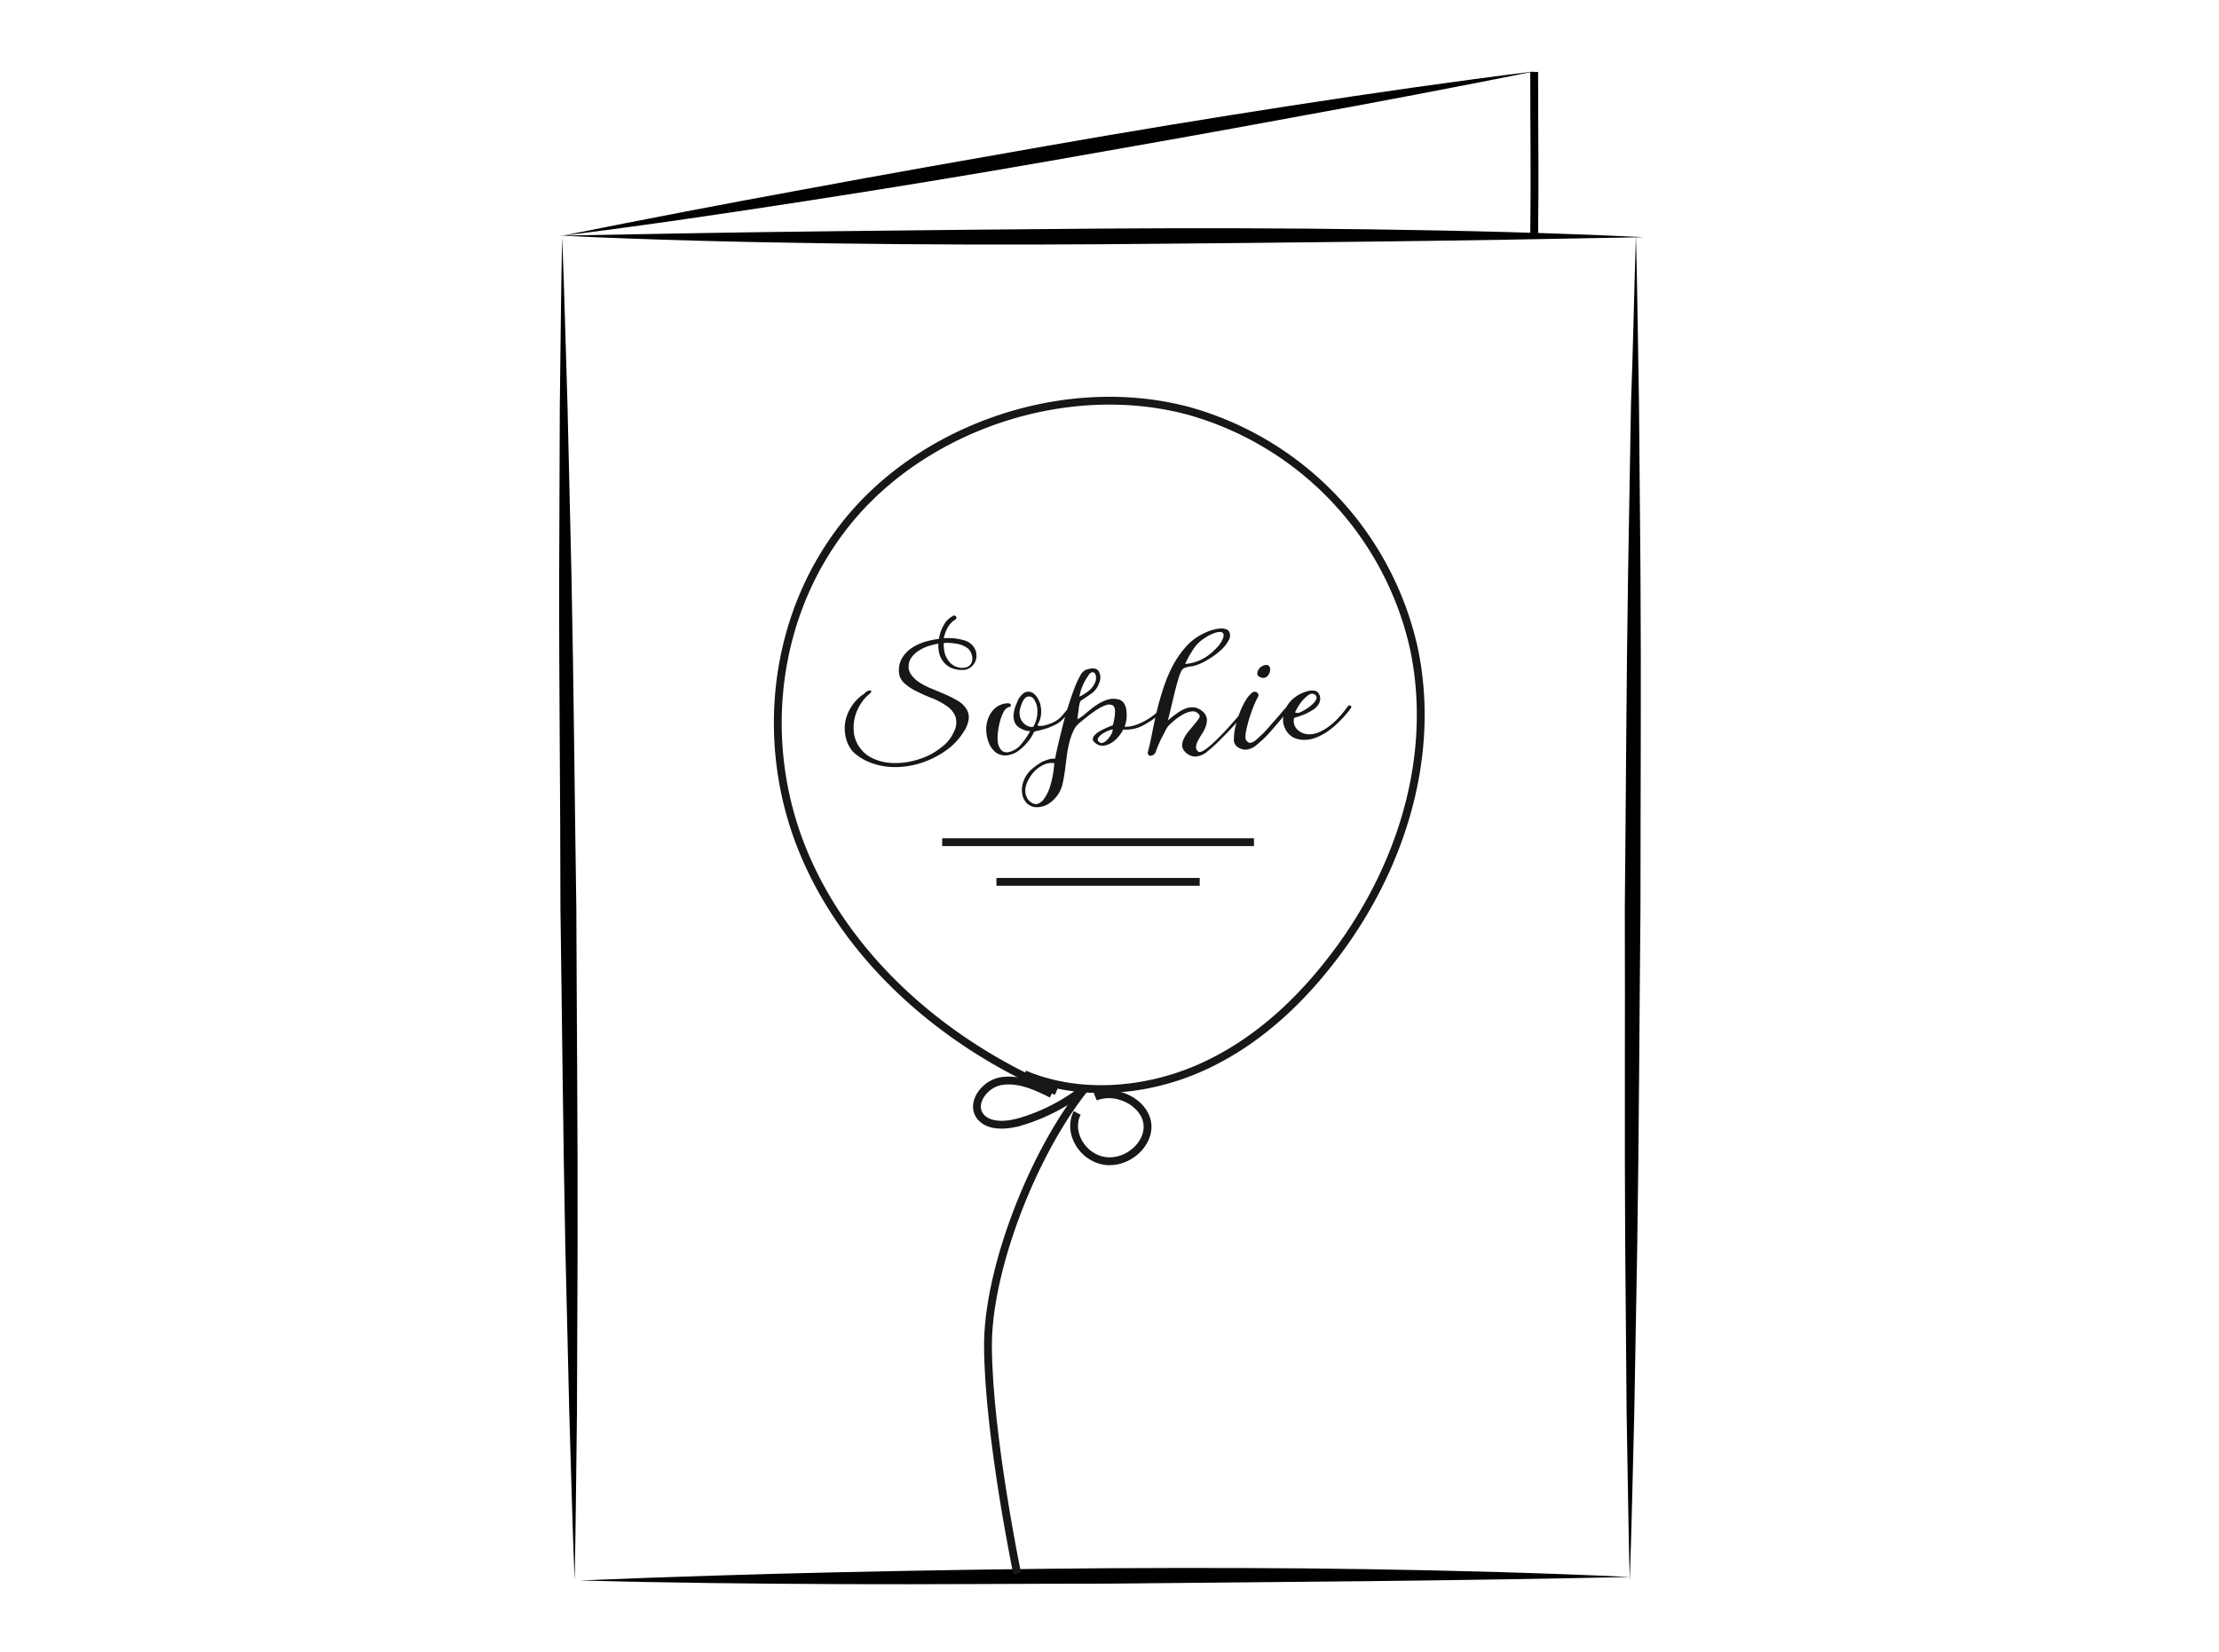 <svg viewBox="0 0 283.49 211" xmlns="http://www.w3.org/2000/svg"><path d="m71.82 30.27c.29 7.15.45 14.3.68 21.45l.5 21.45c.3 14.3.41 28.6.63 42.9.05 14.31.19 28.61.16 42.91l-.08 21.46c-.1 7.15-.14 14.3-.3 21.45-.29-7.15-.45-14.3-.68-21.45l-.51-21.44c-.29-14.3-.41-28.6-.62-42.9 0-14.3-.19-28.6-.16-42.91l.08-21.45c.1-7.16.14-14.32.3-21.47z"/><path d="m71.89 30.1q15.45-3.1 30.94-5.93c10.32-1.92 20.66-3.74 31-5.55s20.7-3.52 31.08-5.12 20.78-3.1 31.2-4.39q-15.45 3.09-30.94 5.89c-10.32 1.92-20.66 3.74-31 5.55s-20.7 3.51-31.08 5.11-20.77 3.15-31.2 4.44z"/><path d="m71.52 30.1c11.55-.22 23.08-.43 34.62-.56s23.08-.26 34.62-.34 23.09-.06 34.63.1 23.09.44 34.63 1c-11.55.22-23.09.43-34.63.56s-23.07.26-34.62.34-23.08.05-34.63-.11-23.09-.44-34.62-.99z"/><path d="m196 9.19c0 8 .1 12.89 0 20.91" fill="none" stroke="#000" stroke-miterlimit="5"/><path d="m209 30.1c.19 7.16.26 14.32.39 21.48l.19 21.48c.1 14.31 0 28.63 0 42.94-.14 14.32-.19 28.64-.41 42.95l-.38 21.47c-.19 7.16-.32 14.32-.58 21.47-.19-7.16-.26-14.32-.4-21.48l-.18-21.47c-.1-14.32 0-28.64-.05-42.95.15-14.32.19-28.64.42-42.95l.37-21.47c.27-7.16.4-14.31.63-21.47z"/><path d="m74.13 201.89q16.77-.69 33.53-1.06t33.54-.5c11.18-.06 22.37-.06 33.55.12s22.36.48 33.54 1q-16.78.35-33.54.53l-33.54.32c-11.17 0-22.35.11-33.54.06s-22.36-.16-33.54-.47z"/><path d="m130.88 137.23c6.93 2.93 15.27 2.28 22.18-.7s12.5-8.08 16.92-13.76c9-11.49 13.58-26.15 10.64-40a40.69 40.69 0 0 0 -28.94-30.33c-15.53-4.06-33.26 2.06-43.05 13.78s-11.73 28.16-6.24 42 17.88 25 32.58 31.17" fill="none" stroke="#181716" stroke-miterlimit="10"/><path d="m134.35 139.75c-2-1-4.17-2-6.4-1.65s-4 2.9-2.69 4.54c1.13 1.36 3.42 1.16 5.19.63a24.45 24.45 0 0 0 8.17-4.27" fill="none" stroke="#181716" stroke-miterlimit="10"/><path d="m137.62 142.17c-1.27 2.42.63 5.71 3.53 6.13s5.82-2.2 5.42-4.85-4-4.45-6.64-3.34" fill="none" stroke="#181716" stroke-miterlimit="10"/><path d="m138.62 139c-6.59 8.17-12.46 23.14-12.4 33 .06 11.38 3.73 29 3.73 29" fill="none" stroke="#181716" stroke-miterlimit="10"/><g fill="#181716"><path d="m111.1 88.63a4.92 4.92 0 0 0 -1.19 1.37 5.67 5.67 0 0 0 -.71 1.68 5.47 5.47 0 0 0 -.12 1.8 3.82 3.82 0 0 0 .53 1.66 4.17 4.17 0 0 0 1.66 1.62 6.18 6.18 0 0 0 2.26.67 8.76 8.76 0 0 0 2.54-.11 10.53 10.53 0 0 0 2.46-.77 8.92 8.92 0 0 0 2-1.3 4.51 4.51 0 0 0 1.28-1.66 2.56 2.56 0 0 0 .27-2 2.89 2.89 0 0 0 -1.08-1.37 9.06 9.06 0 0 0 -1.84-1c-.71-.27-1.38-.57-2-.88a6.57 6.57 0 0 1 -1.64-1.08 2.06 2.06 0 0 1 -.68-1.6 3 3 0 0 1 .45-1.67 4.12 4.12 0 0 1 1.18-1.21 6.27 6.27 0 0 1 1.65-.78 11.82 11.82 0 0 1 1.84-.39 4.87 4.87 0 0 1 .6-1.74 2.77 2.77 0 0 1 1.14-1.16.28.28 0 1 1 .4.4 2.88 2.88 0 0 0 -1 1 4.49 4.49 0 0 0 -.52 1.42 7.25 7.25 0 0 1 2.59.26 2.21 2.21 0 0 1 1.29.94 2 2 0 0 1 .28 1.26 1.88 1.88 0 0 1 -.56 1.11 1.67 1.67 0 0 1 -1.24.48 3.49 3.49 0 0 1 -1.48-.29 2.55 2.55 0 0 1 -.95-.78 2.8 2.8 0 0 1 -.51-1.01 4.6 4.6 0 0 1 -.12-1.28 9.17 9.17 0 0 0 -1.37.35 5.18 5.18 0 0 0 -1.2.6 3.34 3.34 0 0 0 -.86.81 1.91 1.91 0 0 0 -.36 1 1.73 1.73 0 0 0 .36 1.26 4.05 4.05 0 0 0 1.11 1 10.66 10.66 0 0 0 1.55.77c.57.24 1.14.47 1.7.72a11.82 11.82 0 0 1 1.55.79 3.23 3.23 0 0 1 1.08 1 2 2 0 0 1 .32 1.31 3.94 3.94 0 0 1 -.73 1.78 8 8 0 0 1 -1.75 1.94 11.27 11.27 0 0 1 -2.28 1.39 10.93 10.93 0 0 1 -2.59.85 10.57 10.57 0 0 1 -2.67.18 8.74 8.74 0 0 1 -2.53-.55 6.76 6.76 0 0 1 -2.18-1.33 4.14 4.14 0 0 1 -1-2 5 5 0 0 1 0-2.1 5.54 5.54 0 0 1 .87-1.92 5.67 5.67 0 0 1 1.56-1.49.78.78 0 0 1 .3-.26 1.08 1.08 0 0 1 .36-.12c.11 0 .17 0 .19.07s-.04.19-.21.36zm12-3.34a1.11 1.11 0 0 0 .8-.31 1.07 1.07 0 0 0 .31-.66 1.69 1.69 0 0 0 -.1-.79 1.67 1.67 0 0 0 -.44-.69 3.24 3.24 0 0 0 -1.37-.59 6.58 6.58 0 0 0 -1.73-.11 4.63 4.63 0 0 0 .1 1.17 2.75 2.75 0 0 0 .44 1 2.17 2.17 0 0 0 2 1z"/><path d="m136.69 90.26a.4.4 0 0 1 .23-.12.27.27 0 0 1 .18 0 .18.18 0 0 1 .08.14.25.25 0 0 1 -.1.21c-.18.19-.38.39-.57.62s-.41.45-.64.67a3.66 3.66 0 0 1 -1.13.84 7.58 7.58 0 0 1 -1.21.48c-.39.12-.72.2-1 .26s-.41.11-.43.16-.12.23-.28.53a5.64 5.64 0 0 1 -.69.92 6.65 6.65 0 0 1 -1 .93 3 3 0 0 1 -1.26.55 2.05 2.05 0 0 1 -1.68-.35 3 3 0 0 1 -.91-1.34 4.64 4.64 0 0 1 -.28-1.76 3.8 3.8 0 0 1 .43-1.63 3 3 0 0 1 .81-1 2.69 2.69 0 0 1 1.29-.52 2.16 2.16 0 0 1 .36 0 .34.34 0 0 1 .26.2c0 .11 0 .18-.08.21l-.28.1a1.2 1.2 0 0 0 -.58.6 5.29 5.29 0 0 0 -.45 1.17 10.21 10.21 0 0 0 -.27 1.42 4.91 4.91 0 0 0 0 1.34 1.92 1.92 0 0 0 .44.94 1 1 0 0 0 .94.24 2.76 2.76 0 0 0 1.59-1 8.59 8.59 0 0 0 1.14-1.68.65.65 0 0 0 -.23 0 3.41 3.41 0 0 1 -.55-.14 3.46 3.46 0 0 1 -.66-.34 1.48 1.48 0 0 1 -.52-.63 2.29 2.29 0 0 1 -.15-1 4.51 4.51 0 0 1 .45-1.55 2.45 2.45 0 0 1 .81-1.16 1 1 0 0 1 .88-.18 1.37 1.37 0 0 1 .75.54 2.89 2.89 0 0 1 .51 1 3.72 3.72 0 0 1 .11 1.3 2.93 2.93 0 0 1 -.42 1.3c-.07.12 0 .18.2.2a2.31 2.31 0 0 0 .8-.1 6 6 0 0 0 1.07-.4 3.53 3.53 0 0 0 1-.76l.59-.71zm-4.64 2.51a3.82 3.82 0 0 0 .48-2 2.57 2.57 0 0 0 -.44-1.45.74.74 0 0 0 -.88-.31c-.34.13-.62.59-.85 1.4a2 2 0 0 0 0 1.3 1.66 1.66 0 0 0 .56.8 1.58 1.58 0 0 0 .72.34c.21.04.36.01.41-.08z"/><path d="m148.58 90.26a.43.43 0 0 1 .23-.12.27.27 0 0 1 .18 0 .16.16 0 0 1 .09.14c0 .06 0 .13-.1.21a12.49 12.49 0 0 1 -2.86 2.13 4.61 4.61 0 0 1 -2.63.57 4.05 4.05 0 0 1 -.59.9 3.41 3.41 0 0 1 -.88.78 2.44 2.44 0 0 1 -1 .38 1.39 1.39 0 0 1 -1.06-.32c-.24-.17-.36-.34-.35-.52a.83.83 0 0 1 .26-.52 2.54 2.54 0 0 1 .63-.48 7.84 7.84 0 0 1 .76-.39c.24-.11.54-.24.9-.37a6 6 0 0 0 .29-1.81c0-.4-.14-.66-.35-.76a1.09 1.09 0 0 0 -.83 0 5.26 5.26 0 0 0 -1.11.56 14.31 14.31 0 0 0 -1.18.84l-1.07.86a3 3 0 0 0 -.81 1.1 7.9 7.9 0 0 0 -.51 1.49 14.65 14.65 0 0 0 -.31 1.7c-.07.59-.15 1.17-.22 1.73s-.17 1.09-.27 1.59a4.35 4.35 0 0 1 -.44 1.25 4.42 4.42 0 0 1 -1.12 1.29 2.84 2.84 0 0 1 -1.66.62 1.82 1.82 0 0 1 -1.34-.46 2.19 2.19 0 0 1 -.64-1.25 3.13 3.13 0 0 1 .18-1.63 3.75 3.75 0 0 1 1.12-1.58 8 8 0 0 1 1.23-.86 5.66 5.66 0 0 1 .88-.33 1.83 1.83 0 0 1 .59-.09h.21q.13-.74.39-1.83c.17-.73.36-1.5.56-2.3s.44-1.63.69-2.45.51-1.58.76-2.25a12.62 12.62 0 0 1 .76-1.69 1.72 1.72 0 0 1 .72-.81c.78-.28 1.33-.26 1.63.08a1.6 1.6 0 0 1 .11 1.58 2.62 2.62 0 0 1 -.94 1.32c-.44.32-.9.63-1.37.93a.7.7 0 0 0 -.18.38 5.09 5.09 0 0 0 -.12.67c0 .25-.08.51-.1.76a5.41 5.41 0 0 0 -.05.58 6.93 6.93 0 0 0 1.17-.85 13.7 13.7 0 0 1 1.2-.93 5.93 5.93 0 0 1 1.3-.67 2.64 2.64 0 0 1 1.45-.11 1.17 1.17 0 0 1 .82.52 2.18 2.18 0 0 1 .31.94 5.1 5.1 0 0 1 0 1.1 4.9 4.9 0 0 1 -.23.95 3.78 3.78 0 0 0 1.47-.24 8 8 0 0 0 1.39-.66 7.72 7.72 0 0 0 1.19-.86 7.93 7.93 0 0 0 .85-.81zm-13.89 7.23a2.19 2.19 0 0 0 -1.25.16 3.67 3.67 0 0 0 -1.14.74 4.83 4.83 0 0 0 -.85 1.1 3.4 3.4 0 0 0 -.44 1.22 2 2 0 0 0 .16 1.14 1.58 1.58 0 0 0 .91.82.83.83 0 0 0 .53 0 1.79 1.79 0 0 0 .78-.64 5.38 5.38 0 0 0 .77-1.58 13.24 13.24 0 0 0 .53-2.96zm4.31-11.13a6.47 6.47 0 0 0 -1.1 2.64 7 7 0 0 0 1.22-.77 2.66 2.66 0 0 0 .83-1.17 1.41 1.41 0 0 0 .07-.55.88.88 0 0 0 -.14-.48.35.35 0 0 0 -.36-.15c-.16.02-.35.18-.52.48zm1.38 8.38a.44.44 0 0 0 .52.14 1.56 1.56 0 0 0 .6-.43 3.16 3.16 0 0 0 .48-.67 1.1 1.1 0 0 0 .17-.62 4.76 4.76 0 0 0 -.52.17 3.34 3.34 0 0 0 -.73.37 1.79 1.79 0 0 0 -.55.5.4.4 0 0 0 0 .54z"/><path d="m159.33 90.24a.34.34 0 0 1 .22-.13.26.26 0 0 1 .18 0 .18.18 0 0 1 .09.14.27.27 0 0 1 -.1.21c-.53.51-1.1 1.12-1.73 1.83s-1.26 1.39-1.9 2a17.6 17.6 0 0 1 -1.85 1.71 2.6 2.6 0 0 1 -1.58.65 1.86 1.86 0 0 1 -1.21-.56 1.18 1.18 0 0 1 -.42-.86 2 2 0 0 1 .24-.93 5 5 0 0 1 .62-.93l.71-.86a5.33 5.33 0 0 0 .54-.7c.13-.2.16-.36.08-.48a1 1 0 0 0 -1-.45 3.23 3.23 0 0 0 -1.16.43 7.33 7.33 0 0 0 -1.07.75c-.32.29-.55.49-.68.62a2.86 2.86 0 0 0 -.4.62c-.17.32-.34.67-.52 1s-.34.73-.48 1.07a5.86 5.86 0 0 0 -.26.7.86.86 0 0 1 -.27.33.77.77 0 0 1 -.37.14.33.33 0 0 1 -.29-.11.45.45 0 0 1 -.06-.41q.26-1 .51-2.28c.17-.88.37-1.81.6-2.8s.52-2 .85-3a18.09 18.09 0 0 1 1.2-2.89 12.56 12.56 0 0 1 1.71-2.46 6.94 6.94 0 0 1 2.33-1.71 5.48 5.48 0 0 1 2.1-.6c.53 0 .88.11 1.05.38a1.11 1.11 0 0 1 0 1.06 4.61 4.61 0 0 1 -1.2 1.47 8.62 8.62 0 0 1 -.8.63c-.31.21-.64.42-1 .62a7.76 7.76 0 0 1 -1.06.49 3.59 3.59 0 0 1 -1 .22 3.81 3.81 0 0 0 -.52.14.81.81 0 0 0 -.43.29 4.76 4.76 0 0 0 -.41 1c-.16.5-.32 1.08-.48 1.72l-.48 2c-.16.67-.3 1.25-.43 1.73q.53-.45 1.11-.87a5 5 0 0 1 1.16-.65 2.39 2.39 0 0 1 1.17-.14 2.17 2.17 0 0 1 1.14.65 1.38 1.38 0 0 1 .41.89 2.43 2.43 0 0 1 -.17.94 4.56 4.56 0 0 1 -.48.93c-.2.3-.36.59-.51.87a2 2 0 0 0 -.23.77.66.66 0 0 0 .33.61c.13.09.35 0 .66-.16a8.71 8.71 0 0 0 1.07-.84c.41-.37.83-.79 1.28-1.25s.88-.94 1.29-1.41l1.14-1.29q.43-.54.76-.84zm-5.49-8.69a4.72 4.72 0 0 0 -1.43 1.45 14.11 14.11 0 0 0 -1 1.81 5.45 5.45 0 0 0 2.2-.62 6.65 6.65 0 0 0 1.71-1.32 4 4 0 0 0 .86-1.17c.16-.36.19-.63.08-.8s-.35-.21-.75-.14a5.2 5.2 0 0 0 -1.67.79z"/><path d="m164.5 90.24a.37.37 0 0 1 .22-.13.29.29 0 0 1 .19 0 .2.2 0 0 1 .08.14.24.24 0 0 1 -.1.21c-.3.3-.68.74-1.15 1.32s-1 1.17-1.5 1.76a14.31 14.31 0 0 1 -1.61 1.54 2.45 2.45 0 0 1 -1.47.69 1.87 1.87 0 0 1 -1.21-.47 1.14 1.14 0 0 1 -.31-.93 6.93 6.93 0 0 1 .19-1.53 14.1 14.1 0 0 1 .54-1.76 8.73 8.73 0 0 1 .74-1.56 3.57 3.57 0 0 1 .82-1 .5.5 0 0 1 .72 0 .37.37 0 0 1 .11.4 3.34 3.34 0 0 1 -.17.33q-.17.33-.45 1c-.19.46-.36 1-.52 1.47a15.28 15.28 0 0 0 -.39 1.51 3.46 3.46 0 0 0 -.1 1.17.92.92 0 0 0 .25.35.4.4 0 0 0 .39.13 1.24 1.24 0 0 0 .64-.32c.27-.22.57-.5.91-.83s.68-.71 1-1.1l1-1.12.77-.92c.22-.14.35-.3.41-.35zm-3.5-3.74c-.23-.1-.35-.23-.37-.4a.84.84 0 0 1 .12-.5 1.26 1.26 0 0 1 .39-.44 1.14 1.14 0 0 1 .53-.21.45.45 0 0 1 .54.27 1 1 0 0 1 0 .67 1.24 1.24 0 0 1 -.42.59.77.77 0 0 1 -.79.02z"/><path d="m172.17 90.26c.12-.16.24-.2.37-.11s.14.22 0 .37a14.3 14.3 0 0 1 -1.38 1.6 11.43 11.43 0 0 1 -1.49 1.27 7.68 7.68 0 0 1 -1.53.83 4.31 4.31 0 0 1 -1.48.29 3 3 0 0 1 -1.52-.36 2.42 2.42 0 0 1 -.92-1 2.61 2.61 0 0 1 -.3-1.31 3.29 3.29 0 0 1 .35-1.39 4 4 0 0 1 1-1.25 4.67 4.67 0 0 1 1.72-.89 2 2 0 0 1 .83-.09.74.74 0 0 1 .57.26 1.19 1.19 0 0 1 .27.72 1.34 1.34 0 0 1 -.21.77 2.29 2.29 0 0 1 -.79.75 7.39 7.39 0 0 1 -1 .53q-.53.21-.93.33c-.27.07-.41.13-.41.16a1.7 1.7 0 0 0 0 .71 1.6 1.6 0 0 0 .34.66 2.11 2.11 0 0 0 .66.49 2.24 2.24 0 0 0 1 .2 3 3 0 0 0 1.2-.27 6.35 6.35 0 0 0 1.28-.75 8.68 8.68 0 0 0 1.2-1.09 13.32 13.32 0 0 0 1.17-1.43zm-5-1.49a5.63 5.63 0 0 0 -1 1 7.36 7.36 0 0 0 -.72 1.23.73.73 0 0 0 .62 0 5.36 5.36 0 0 0 .87-.47 4.68 4.68 0 0 0 .8-.64 1.77 1.77 0 0 0 .44-.61.5.5 0 0 0 -.28-.6.69.69 0 0 0 -.7.09z"/></g><path d="m120.37 107.58h39.83" fill="none" stroke="#181716" stroke-miterlimit="10"/><path d="m127.3 112.65h25.97" fill="none" stroke="#181716" stroke-miterlimit="10"/></svg>